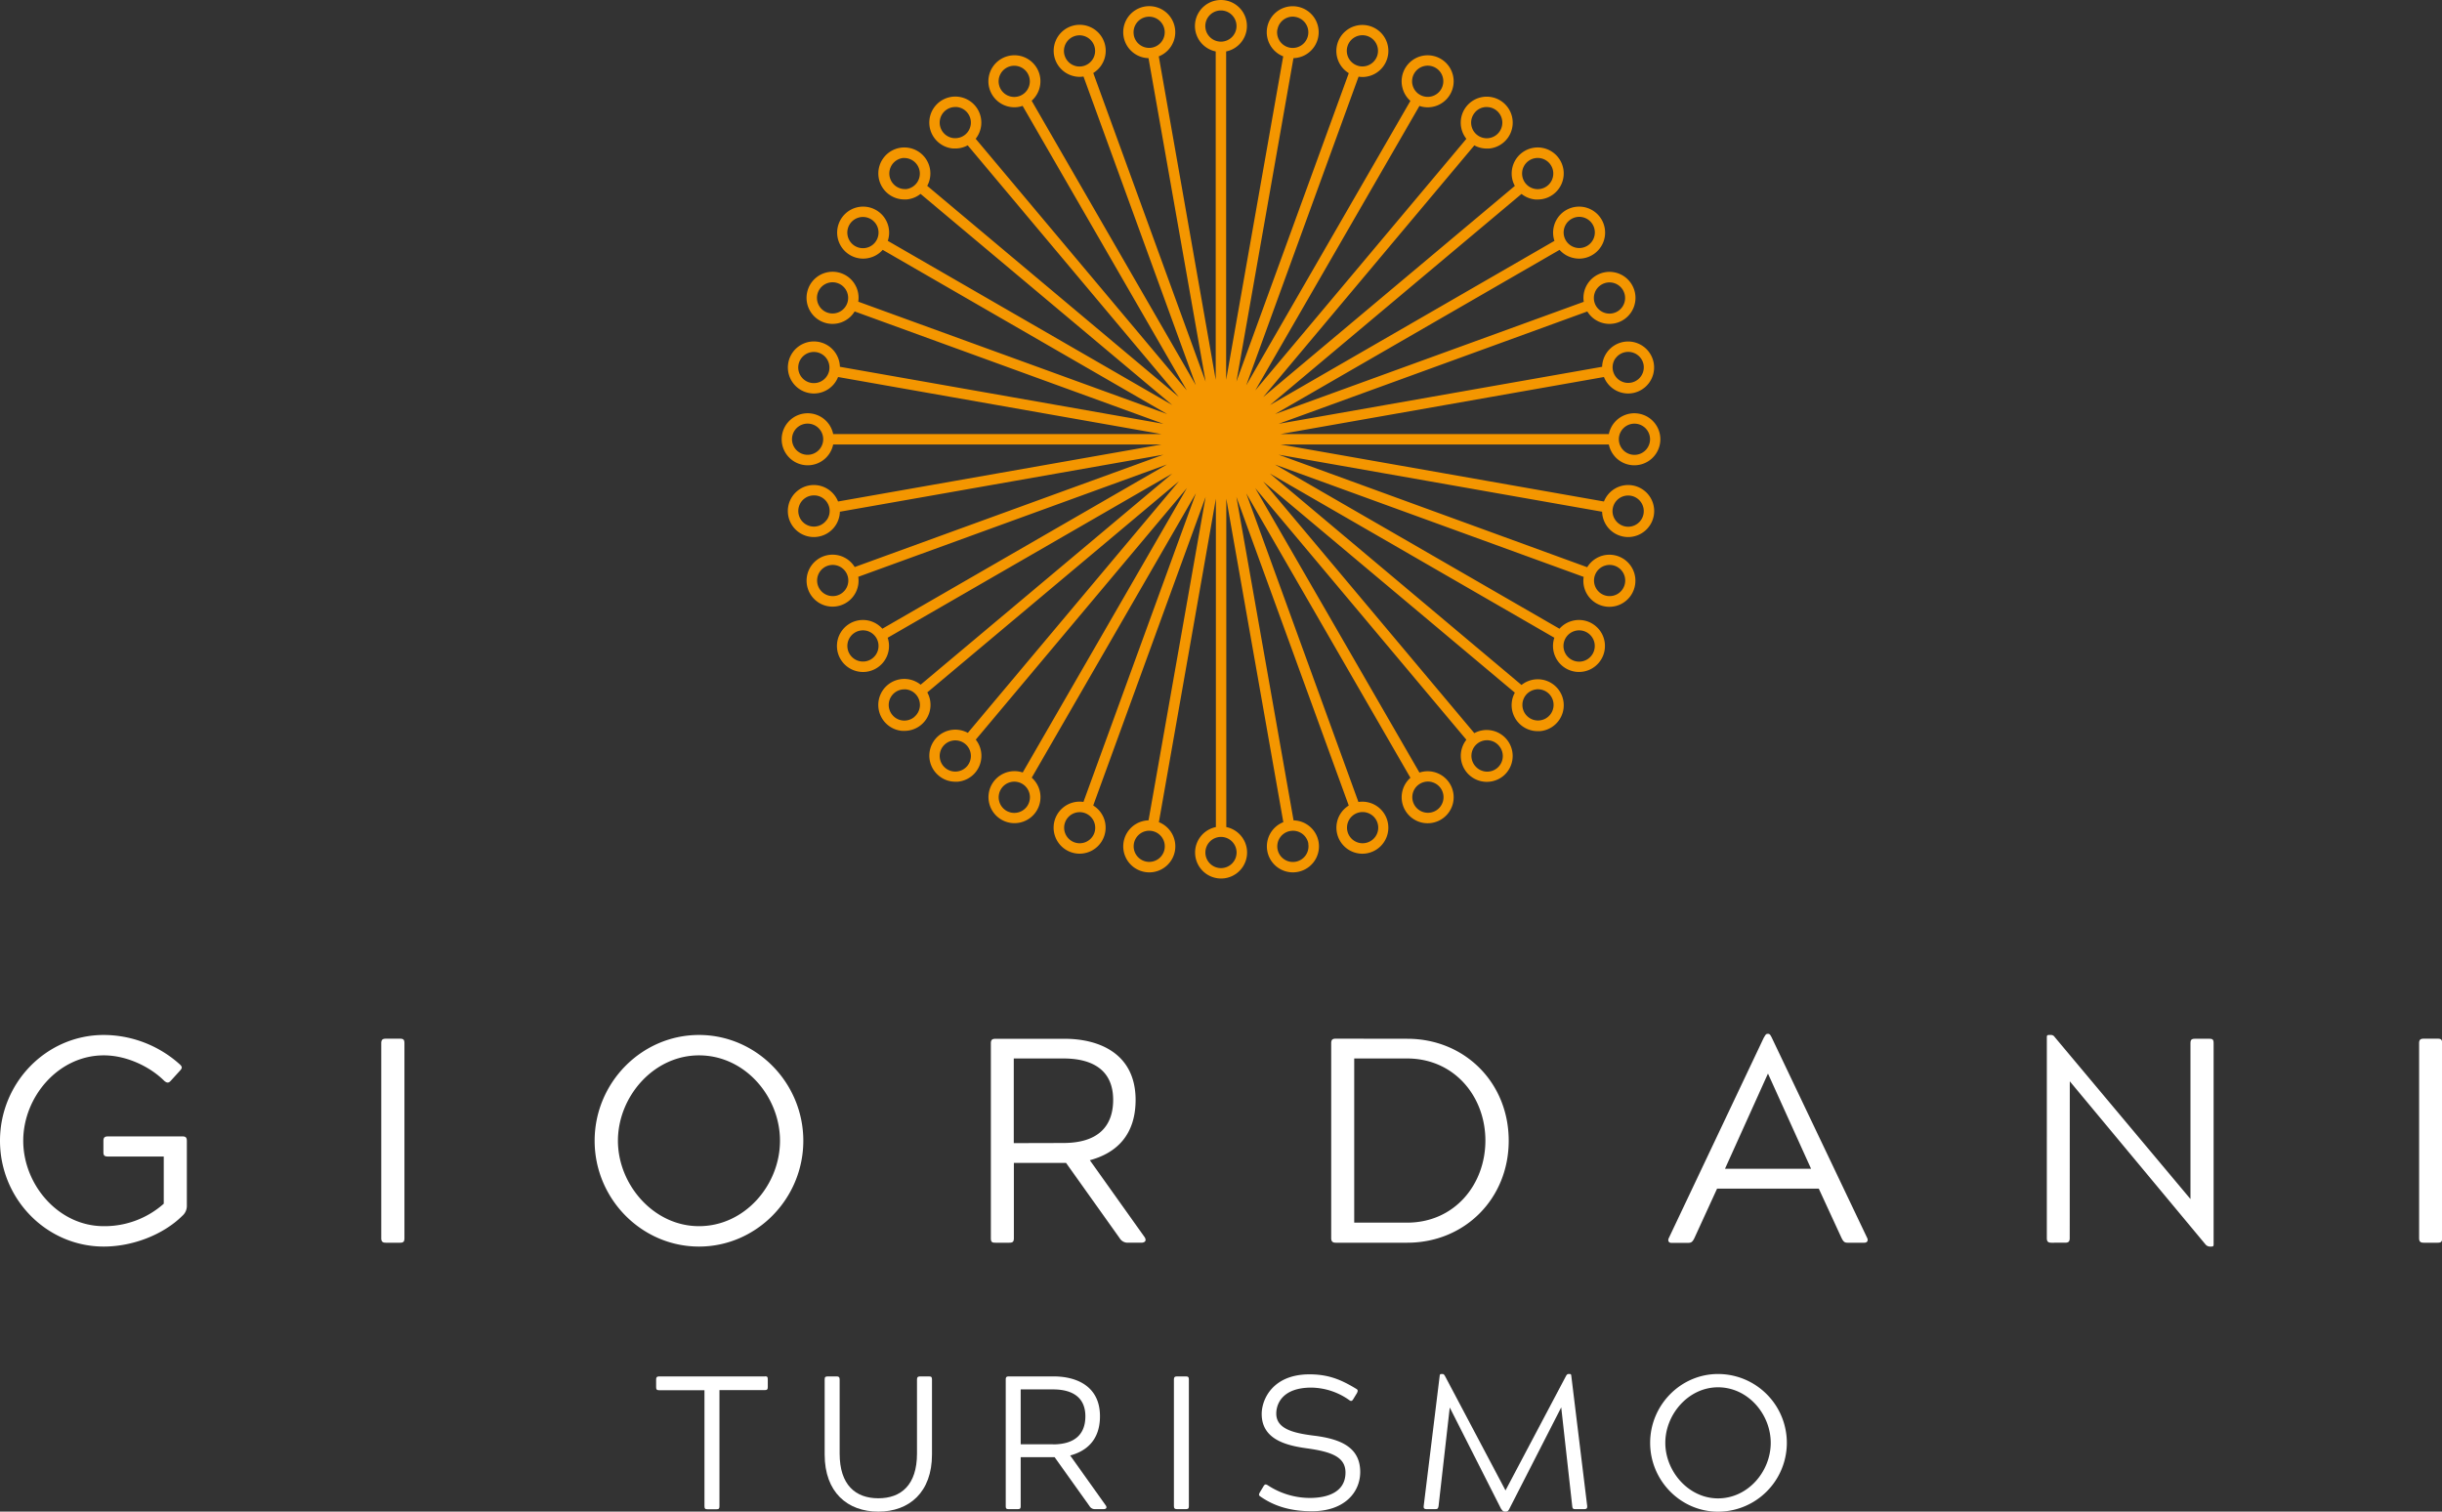<?xml version="1.0" encoding="UTF-8" standalone="no"?>
<svg
   id="Layer_1"
   data-name="Layer 1"
   viewBox="0 0 951.85 589.225"
   version="1.1"
   sodipodi:docname="logo.svg"
   width="951.85"
   height="589.225"
   inkscape:version="1.1.1 (3bf5ae0, 2021-09-20)"
   xmlns:inkscape="http://www.inkscape.org/namespaces/inkscape"
   xmlns:sodipodi="http://sodipodi.sourceforge.net/DTD/sodipodi-0.dtd"
   xmlns="http://www.w3.org/2000/svg"
   xmlns:svg="http://www.w3.org/2000/svg">
  <rect x="0" y="0" width="951.85" height="589.225" fill="#333333" stroke="none"/>
  <sodipodi:namedview
     id="namedview802"
     pagecolor="#ffffff"
     bordercolor="#666666"
     borderopacity="1.0"
     inkscape:pageshadow="2"
     inkscape:pageopacity="0.0"
     inkscape:pagecheckerboard="0"
     showgrid="false"
     inkscape:zoom="0.77037037"
     inkscape:cx="534.15865"
     inkscape:cy="329.71154"
     inkscape:window-width="1920"
     inkscape:window-height="1032"
     inkscape:window-x="0"
     inkscape:window-y="0"
     inkscape:window-maximized="1"
     inkscape:current-layer="Layer_1" />
  <defs
     id="defs776">
    <style
       id="style768">.cls-1{fill:none;}.cls-2{clip-path:url(#clip-path);}.cls-3{clip-path:url(#clip-path-2);}.cls-4{fill:#f49600;}.cls-5{fill:#fff;}</style>
    <clipPath
       id="clip-path">
      <rect
         class="cls-1"
         x="64.07"
         y="245.36"
         width="951.85"
         height="589.27"
         id="rect770" />
    </clipPath>
    <clipPath
       id="clip-path-2">
      <rect
         class="cls-1"
         x="64.07"
         y="245.36"
         width="951.85"
         height="589.27"
         id="rect773" />
    </clipPath>
  </defs>
  <g
     id="Artwork_9"
     data-name="Artwork 9"
     transform="translate(-64.07,-245.405)">
    <g
       class="cls-2"
       clip-path="url(#clip-path)"
       id="g798">
      <g
         class="cls-3"
         clip-path="url(#clip-path-2)"
         id="g796">
        <path
           class="cls-4"
           d="m 700.45,434.63 a 10.13,10.13 0 0 0 -11.19,6.26 L 563.17,418.66 h 128 a 10.14,10.14 0 1 0 0,-4.05 h -128 l 126.09,-22.24 a 10.15,10.15 0 0 0 9.4,6.42 9.85,9.85 0 0 0 1.79,-0.16 10.13,10.13 0 1 0 -11.9,-10.25 l -126.09,22.23 120.32,-43.79 a 10,10 0 0 0 4.35,3.89 10.14,10.14 0 0 0 7.75,0.34 10.14,10.14 0 1 0 -13.49,-8 l -120.31,43.75 110.88,-64 a 10.08,10.08 0 0 0 5,3.07 10.41,10.41 0 0 0 2.64,0.35 10,10 0 0 0 5.05,-1.37 10.13,10.13 0 1 0 -14.85,-11.4 10,10 0 0 0 0.17,5.84 l -110.88,64 98.04,-82.29 a 10.1,10.1 0 0 0 5.42,2.17 h 0.9 a 10,10 0 0 0 6.5,-2.37 10.14,10.14 0 1 0 -16.61,-8.65 10,10 0 0 0 1.19,5.72 l -98.09,82.3 82.31,-98.1 a 10,10 0 0 0 4.81,1.24 c 0.3,0 0.6,0 0.9,0 a 10.13,10.13 0 1 0 -8.82,-3.79 l -82.3,98.08 64,-110.9 a 10,10 0 0 0 3.18,0.54 10.14,10.14 0 1 0 -9.77,-7.51 10,10 0 0 0 3.07,5 l -64,110.89 43.8,-120.33 a 10.57,10.57 0 0 0 1.49,0.13 10.16,10.16 0 0 0 9.18,-14.43 10.14,10.14 0 1 0 -14.49,12.93 L 546,394.16 568.24,268.07 a 10.12,10.12 0 1 0 -4,-0.7 L 542,393.46 v -128 a 10.13,10.13 0 1 0 -4.06,0 v 128 l -22.2,-126.08 a 10.14,10.14 0 1 0 -9.53,-1.13 10,10 0 0 0 5.53,1.82 L 534,394.16 490.21,273.86 a 10.14,10.14 0 1 0 -14.82,-5.18 10.17,10.17 0 0 0 9.51,6.68 10.85,10.85 0 0 0 1.5,-0.13 l 43.79,120.33 -64,-110.89 a 10.13,10.13 0 0 0 -11.78,-16.36 10.13,10.13 0 0 0 5.08,18.91 10,10 0 0 0 3.18,-0.54 l 64,110.9 -82.3,-98.08 a 10.14,10.14 0 1 0 -8.82,3.79 c 0.3,0 0.61,0 0.9,0 a 10,10 0 0 0 4.81,-1.24 l 82.31,98.1 -98.08,-82.3 a 10.14,10.14 0 0 0 -16.68,-11.35 10.13,10.13 0 0 0 7.75,16.65 h 0.9 a 10.1,10.1 0 0 0 5.42,-2.17 l 98.12,82.31 -110.88,-64 a 10.14,10.14 0 0 0 -12.24,-13 10.14,10.14 0 0 0 2.61,19.93 10.41,10.41 0 0 0 2.64,-0.35 10.08,10.08 0 0 0 5,-3.07 l 110.88,64 -120.4,-43.8 a 10.13,10.13 0 0 0 -19.55,-4.95 10.14,10.14 0 0 0 6.06,13 10.09,10.09 0 0 0 12.08,-4.24 l 120.34,43.8 -126.09,-22.23 a 10.14,10.14 0 1 0 -11.89,10.25 9.74,9.74 0 0 0 1.78,0.16 10.15,10.15 0 0 0 9.4,-6.42 l 126.09,22.24 h -128 a 10.14,10.14 0 1 0 0,4.05 h 128 l -126.1,22.23 a 10.14,10.14 0 1 0 -9.43,13.86 9.79,9.79 0 0 0 1.77,-0.16 10.12,10.12 0 0 0 8.37,-9.71 l 126.09,-22.23 -120.31,43.79 a 10.13,10.13 0 1 0 1.39,3.81 L 518.93,426.46 408,490.48 a 10.13,10.13 0 1 0 -10.17,16.52 10.35,10.35 0 0 0 2.64,0.35 10.14,10.14 0 0 0 9.6,-13.35 L 521,430 422.92,512.3 a 10.14,10.14 0 1 0 -7.19,18 c 0.3,0 0.6,0 0.9,0 a 10.13,10.13 0 0 0 8.89,-15 l 98.09,-82.31 -82.3,98.09 a 10.13,10.13 0 0 0 -11.35,16.67 10,10 0 0 0 6.5,2.37 c 0.3,0 0.6,0 0.9,0 a 10.14,10.14 0 0 0 7.05,-16.4 l 82.3,-98.08 -64,110.88 a 10.14,10.14 0 1 0 -3.22,19.76 10.41,10.41 0 0 0 2.64,-0.35 10.14,10.14 0 0 0 4.09,-17.38 l 64,-110.88 L 486.38,558 a 10.14,10.14 0 1 0 -1.48,20.17 10.15,10.15 0 0 0 9.18,-14.42 10.16,10.16 0 0 0 -3.89,-4.36 L 534,439.1 511.75,565.18 a 10.14,10.14 0 0 0 -1.49,20.12 10.71,10.71 0 0 0 1.78,0.16 10.16,10.16 0 0 0 10,-8.38 10.15,10.15 0 0 0 -6.26,-11.19 L 538,439.8 v 128 a 10.13,10.13 0 1 0 4.06,0 v -128 l 22.23,126.09 a 10.14,10.14 0 0 0 3.7,19.57 10.71,10.71 0 0 0 1.78,-0.16 10.13,10.13 0 0 0 -1.49,-20.11 L 546,439.1 589.79,559.41 a 10.15,10.15 0 0 0 5.3,18.78 10.21,10.21 0 0 0 3.47,-0.62 v 0 a 10.14,10.14 0 0 0 -5,-19.55 l -43.73,-120.31 64,110.88 a 10.14,10.14 0 0 0 -2.06,12.66 10.14,10.14 0 0 0 18.57,-2.45 10.14,10.14 0 0 0 -13,-12.24 l -64,-110.88 82.3,98.08 a 10.14,10.14 0 0 0 14.45,14.07 v 0 a 10.13,10.13 0 0 0 -5.63,-17.83 10,10 0 0 0 -5.72,1.19 l -82.3,-98.08 98.09,82.3 a 10.13,10.13 0 0 0 8.89,15 c 0.3,0 0.6,0 0.9,0 a 10.13,10.13 0 1 0 -7.19,-18 L 559.05,430 669.93,494 a 10.13,10.13 0 0 0 9.6,13.34 10.13,10.13 0 1 0 -2.61,-19.92 10,10 0 0 0 -5,3.07 l -110.88,-64 120.31,43.79 a 10.14,10.14 0 0 0 19.55,5 v 0 a 10.13,10.13 0 0 0 -18.16,-8.77 l -120.27,-43.86 126.08,22.23 a 10.12,10.12 0 0 0 8.38,9.71 9.6,9.6 0 0 0 1.76,0.16 10.17,10.17 0 0 0 10,-8.38 v 0 a 10.15,10.15 0 0 0 -8.22,-11.74 m 0.68,-24.08 a 6.08,6.08 0 1 1 -6.08,6.08 6.08,6.08 0 0 1 6.08,-6.08 m -7.43,-25.39 a 6.1,6.1 0 0 1 3.93,-2.5 6.41,6.41 0 0 1 1.06,-0.09 6.08,6.08 0 0 1 6,5 6.08,6.08 0 1 1 -11,-2.44 M 685.9,359 a 6.12,6.12 0 0 1 5.51,-3.51 6.08,6.08 0 0 1 2.08,11.8 6.1,6.1 0 0 1 -7.79,-3.64 6.1,6.1 0 0 1 0.2,-4.65 m -291.6,4.6 a 6.08,6.08 0 1 1 -5.71,-8.16 6,6 0 0 1 2.07,0.37 6.08,6.08 0 0 1 3.64,7.79 m -7,26.11 v 0 a 6.092,6.092 0 1 1 -12,-2.11 6.09,6.09 0 0 1 6,-5 6.32,6.32 0 0 1 1.06,0.09 6.09,6.09 0 0 1 4.93,7 m -8.43,33 a 6.08,6.08 0 1 1 6.08,-6.08 6.08,6.08 0 0 1 -6.08,6.08 m 7.43,25.39 a 6.08,6.08 0 1 1 -6,-9.48 6.44,6.44 0 0 1 1.07,-0.09 6.08,6.08 0 0 1 6,5 v 0 a 6,6 0 0 1 -1,4.54 m 7.8,26.21 a 6.08,6.08 0 1 1 0.2,-4.65 6.07,6.07 0 0 1 -0.2,4.65 m 291.6,-4.65 a 6.08,6.08 0 1 1 0.2,4.65 6.11,6.11 0 0 1 -0.2,-4.65 m -12,-135.17 a 6.11,6.11 0 0 1 5.87,-4.51 6.13,6.13 0 0 1 1.58,0.21 6.08,6.08 0 1 1 -7.45,4.3 M 659.53,308.4 a 6.08,6.08 0 1 1 -2.15,4.13 6.05,6.05 0 0 1 2.15,-4.13 m -20.61,-19.11 a 6,6 0 0 1 4.12,-2.15 5.15,5.15 0 0 1 0.55,0 6,6 0 0 1 3.89,1.42 v 0 a 6.08,6.08 0 0 1 0.75,8.57 6.08,6.08 0 0 1 -10.71,-3.38 6,6 0 0 1 1.4,-4.44 M 615.3,274.05 a 6.08,6.08 0 1 1 2.23,8.3 6.06,6.06 0 0 1 -2.23,-8.3 m -25.9,-10.91 a 6.08,6.08 0 0 1 5.72,-4 6,6 0 0 1 2.07,0.36 6.1,6.1 0 0 1 3.64,7.8 6.1,6.1 0 0 1 -3.15,3.43 6,6 0 0 1 -4.65,0.2 6.08,6.08 0 0 1 -3.63,-7.79 M 562,256.89 a 6.08,6.08 0 0 1 6,-5 6.41,6.41 0 0 1 1,0.11 6.092,6.092 0 0 1 -2.11,12 6.1,6.1 0 0 1 -4.94,-7.05 m -28.07,-1.39 a 6.08,6.08 0 1 1 6.08,6.08 6.09,6.09 0 0 1 -6.08,-6.08 M 506,259 a 6.08,6.08 0 0 1 4.93,-7 6.41,6.41 0 0 1 1.06,-0.09 6.08,6.08 0 1 1 -6,7.13 m -23.71,11.73 a 6.09,6.09 0 0 1 0.49,-11.23 6.26,6.26 0 0 1 2.09,-0.37 6.11,6.11 0 0 1 5.7,4 6.08,6.08 0 0 1 -3.63,7.79 6,6 0 0 1 -4.65,-0.2 m -28.15,9.4 a 6.09,6.09 0 0 1 5.25,-9.13 6.2,6.2 0 0 1 1.59,0.21 6.08,6.08 0 0 1 1.47,11.14 6.09,6.09 0 0 1 -8.31,-2.22 m -18.23,19.1 a 6.08,6.08 0 0 1 -5.53,-6.59 6.08,6.08 0 0 1 6.05,-5.55 4.87,4.87 0 0 1 0.54,0 6.09,6.09 0 0 1 3.38,10.72 v 0 a 6.09,6.09 0 0 1 -4.43,1.4 m -18.8,19.86 A 6.08,6.08 0 0 1 416,307 a 4.78,4.78 0 0 1 0.53,0 6,6 0 0 1 3.9,1.42 6.08,6.08 0 0 1 -3.37,10.72 M 402,341.94 a 6.082,6.082 0 0 1 -3.15,-11.75 6.08,6.08 0 0 1 6.84,8.92 6,6 0 0 1 -3.69,2.83 m 1.47,160.53 a 6.08,6.08 0 1 1 -3.05,-11.35 6.17,6.17 0 0 1 1.58,0.2 6.09,6.09 0 0 1 1.47,11.15 m 17,22.4 a 6.07,6.07 0 0 1 -8.56,-0.75 6.08,6.08 0 0 1 4.64,-10 5.06,5.06 0 0 1 0.55,0 6,6 0 0 1 4.12,2.15 v 0 a 6.08,6.08 0 0 1 -0.75,8.57 M 441.08,544 a 6.08,6.08 0 0 1 -10.71,-3.38 6.08,6.08 0 0 1 6.06,-6.61 6.1,6.1 0 0 1 3.91,1.42 6.09,6.09 0 0 1 0.74,8.57 m 23.62,15.24 a 6.1,6.1 0 0 1 -8.31,2.23 6.09,6.09 0 1 1 8.31,-2.23 m 25.9,10.91 a 6.06,6.06 0 1 1 -3.63,-7.8 v 0 a 6.09,6.09 0 0 1 3.63,7.8 m 27.4,6.22 a 6.07,6.07 0 1 1 -6,-7.14 6.56,6.56 0 0 1 1.07,0.1 6.08,6.08 0 0 1 4.93,7 m 28.07,1.4 a 6.08,6.08 0 1 1 -6.08,-6.09 6.09,6.09 0 0 1 6.08,6.09 M 574,574.26 a 6.08,6.08 0 1 1 -7,-4.93 6.2,6.2 0 0 1 1.05,-0.09 6.09,6.09 0 0 1 6,5 m 23.71,-11.72 a 6.07,6.07 0 0 1 -0.49,11.22 v 0 a 6.08,6.08 0 0 1 -7.59,-8.28 6.07,6.07 0 0 1 3.43,-3.15 6.26,6.26 0 0 1 2.09,-0.37 6.09,6.09 0 0 1 2.56,0.58 m 24.46,-12.24 a 6.08,6.08 0 0 1 1.47,11.14 v 0 a 6.09,6.09 0 0 1 -8.92,-6.85 6.11,6.11 0 0 1 5.87,-4.51 6.13,6.13 0 0 1 1.58,0.21 m 22,-16.29 a 6,6 0 0 1 4.13,2.15 6.08,6.08 0 1 1 -9.31,7.82 6.08,6.08 0 0 1 4.64,-10 4.87,4.87 0 0 1 0.54,0 m 18.81,-19.86 h 0.53 a 6.09,6.09 0 0 1 4.65,10 v 0 a 6.08,6.08 0 0 1 -10.71,-3.38 6.08,6.08 0 0 1 5.53,-6.59 M 678,491.33 a 6.2,6.2 0 0 1 1.59,-0.21 6.1,6.1 0 1 1 -1.59,0.21 m 26.7,-45.66 a 6.08,6.08 0 0 1 -11,2.43 6,6 0 0 1 -1,-4.54 6.09,6.09 0 0 1 6,-5 6.32,6.32 0 0 1 1.06,0.09 6.09,6.09 0 0 1 4.93,7.05"
           id="path778" />
        <path
           class="cls-5"
           d="m 733.72,781 c -14.55,0 -26.45,12.12 -26.45,26.83 0,14.71 11.9,26.83 26.45,26.83 a 26.83,26.83 0 0 0 0,-53.66 m 0,48.48 c -11.52,0 -20.54,-10.57 -20.54,-21.65 0,-11.08 9,-21.65 20.54,-21.65 11.68,0 20.55,10.49 20.55,21.65 0,11.16 -8.87,21.65 -20.55,21.65"
           id="path780" />
        <path
           class="cls-5"
           d="m 675.86,781 h -0.44 c -0.3,0 -0.52,0.08 -0.89,0.67 l -23.64,44.71 -23.65,-44.71 c -0.37,-0.59 -0.59,-0.67 -0.89,-0.67 h -0.44 c -0.52,0 -0.59,0.15 -0.67,0.67 L 619,832.49 c -0.14,0.81 0.23,1.18 1,1.18 h 3.62 c 0.89,0 1,-0.29 1.18,-1.18 l 4.36,-38.43 19.95,39.39 c 0.52,0.74 0.82,1.19 1.41,1.19 h 0.59 c 0.59,0 1,-0.45 1.33,-1.19 l 20.17,-39.45 4.29,38.5 c 0.07,0.89 0.29,1.18 1.11,1.18 h 3.62 c 0.89,0 1.18,-0.37 1.11,-1.18 l -6.21,-50.84 c -0.08,-0.52 -0.15,-0.67 -0.67,-0.67"
           id="path782" />
        <path
           class="cls-5"
           d="m 576.54,805.07 c -8.13,-1 -15,-2.58 -15,-8.64 0,-3.84 2.44,-10.13 13.67,-10.13 a 26.12,26.12 0 0 1 14.79,4.88 c 0.74,0.59 1.18,0.3 1.63,-0.52 l 1.4,-2.29 c 0.3,-0.74 0.45,-1.18 -0.37,-1.62 -5.61,-3.4 -10.56,-5.62 -18.18,-5.62 -14.33,0 -18.62,9.76 -18.62,15.45 0,9.82 9.39,12.26 17.44,13.37 9.68,1.33 15.22,3.33 15.22,9.46 0,7.69 -7.09,9.9 -13.89,9.9 a 29.92,29.92 0 0 1 -16.41,-4.95 c -0.88,-0.52 -1.18,-0.37 -1.69,0.45 l -1.41,2.36 c -0.44,0.81 -0.44,1.18 0.3,1.63 5.61,3.91 12.12,5.69 20,5.69 12.71,0 18.84,-7.39 18.84,-15.3 0,-9.9 -8.12,-12.86 -17.66,-14.12"
           id="path784" />
        <path
           class="cls-5"
           d="m 526.37,781.94 h -3.55 c -0.89,0 -1.18,0.3 -1.18,1.19 v 49.36 c 0,0.89 0.29,1.18 1.18,1.18 h 3.55 c 0.88,0 1.1,-0.29 1.1,-1.18 v -49.36 c 0,-0.89 -0.22,-1.19 -1.1,-1.19"
           id="path786" />
        <path
           class="cls-5"
           d="m 481.21,812.76 c 6.87,-1.85 11.61,-6.5 11.61,-15.3 0,-12 -9.54,-15.52 -18,-15.52 h -17.55 c -0.89,0 -1.18,0.3 -1.18,1.19 v 49.36 c 0,1 0.29,1.18 1.18,1.18 h 3.47 c 0.89,0 1.18,-0.22 1.18,-1.18 v -19.06 h 13.23 l 13.6,19.06 a 2.33,2.33 0 0 0 2,1.18 h 3.47 c 0.89,0 1.48,-0.44 0.89,-1.4 z m -6.72,-4.36 H 461.92 V 787 h 12.57 c 7.61,0 12.64,3.1 12.64,10.49 0,6.73 -3.85,10.94 -12.64,10.94"
           id="path788" />
        <path
           class="cls-5"
           d="m 426.23,781.94 h -3.54 c -0.89,0 -1.19,0.3 -1.19,1.19 V 812 c 0,12.27 -6.2,17.44 -15.07,17.44 -8.87,0 -15.08,-5.17 -15.08,-17.44 v -28.87 c 0,-0.89 -0.29,-1.19 -1.18,-1.19 h -3.47 c -0.89,0 -1.19,0.23 -1.19,1.19 v 29.26 c 0,14.71 8.87,22.25 20.92,22.25 12.05,0 20.91,-7.54 20.91,-22.25 v -29.26 c 0,-0.89 -0.22,-1.19 -1.11,-1.19"
           id="path790" />
        <path
           class="cls-5"
           d="M 362.24,781.94 H 321 c -0.89,0 -1.18,0.3 -1.18,1.19 v 3 c 0,0.89 0.22,1.19 1.18,1.19 h 17.66 v 45.22 c 0,0.89 0.22,1.18 1.18,1.18 h 3.55 c 0.89,0 1.11,-0.29 1.11,-1.18 v -45.27 h 17.74 c 0.88,0 1.1,-0.3 1.1,-1.19 v -3 c 0,-0.89 -0.14,-1.19 -1.1,-1.19"
           id="path792" />
        <path
           class="cls-5"
           d="m 1007,728 c 0,1.36 0.46,1.82 1.82,1.82 h 5.45 c 1.37,0 1.71,-0.46 1.71,-1.82 v -75.9 c 0,-1.36 -0.34,-1.81 -1.71,-1.81 h -5.45 c -1.36,0 -1.82,0.45 -1.82,1.81 z m -136.16,-61.1 52.83,63.51 a 2.31,2.31 0 0 0 1.71,0.91 H 926 c 0.68,0 0.9,-0.11 0.9,-0.91 v -78.28 c 0,-1.47 -0.34,-1.81 -1.7,-1.81 h -5.5 c -1.37,0 -1.82,0.34 -1.82,1.81 v 60.67 l -52.94,-63.17 a 1.68,1.68 0 0 0 -1.48,-0.79 h -0.57 c -0.79,0 -1,0.11 -1,0.91 V 728 c 0,1.36 0.45,1.82 1.82,1.82 H 869 c 1.36,0 1.81,-0.46 1.81,-1.82 z M 754.73,650 c -0.45,-0.9 -0.79,-1.59 -1.36,-1.59 H 753 c -0.69,0 -0.91,0.69 -1.48,1.59 l -37,78.06 c -0.45,1 0,1.82 1,1.82 h 6.59 c 1.25,0 1.71,-0.46 2.39,-1.82 l 8.86,-19.32 H 773 l 8.88,19.26 c 0.69,1.36 1.14,1.82 2.28,1.82 h 6.59 c 1.13,0 1.59,-0.8 1.13,-1.82 z m -1.48,14 16.75,37 h -33.56 l 16.7,-37 z m -140.76,-6 c 18.51,0 30.56,14.88 30.56,32 0,17.12 -12,32 -30.56,32 h -20.57 v -64 z m -27.73,-7.72 c -1.36,0 -1.81,0.45 -1.81,1.81 V 728 c 0,1.36 0.56,1.82 1.81,1.82 h 27.84 c 22.38,0 39.54,-17.16 39.54,-39.77 0,-22.61 -17.14,-39.73 -39.54,-39.73 z M 459.22,691 v -33 h 19.32 c 11.7,0 19.42,4.77 19.42,16.13 0,10.34 -5.91,16.82 -19.42,16.82 z m 47.49,-16.82 c 0,-18.4 -14.66,-23.85 -27.61,-23.85 h -27 c -1.36,0 -1.81,0.45 -1.81,1.81 V 728 c 0,1.59 0.45,1.82 1.81,1.82 h 5.34 c 1.37,0 1.82,-0.35 1.82,-1.82 V 698.71 H 479.6 L 500.46,728 a 3.61,3.61 0 0 0 3.07,1.82 h 5.34 c 1.36,0 2.27,-0.69 1.36,-2.16 l -21.36,-30 c 10.57,-2.84 17.84,-10 17.84,-23.52 m -201.78,15.94 c 0,-17.16 13.86,-33.29 31.59,-33.29 18,0 31.58,16.13 31.58,33.29 0,17.16 -13.63,33.29 -31.58,33.29 -17.73,0 -31.59,-16.25 -31.59,-33.29 m -9.08,0 c 0,22.61 18.29,41.24 40.67,41.24 22.38,0 40.67,-18.63 40.67,-41.24 0,-22.61 -18.29,-41.24 -40.67,-41.24 -22.38,0 -40.67,18.63 -40.67,41.24 M 212.68,728 c 0,1.36 0.46,1.82 1.82,1.82 h 5.5 c 1.37,0 1.71,-0.46 1.71,-1.82 v -75.9 c 0,-1.36 -0.34,-1.81 -1.71,-1.81 h -5.5 c -1.36,0 -1.82,0.45 -1.82,1.81 z M 104.52,656.79 c 9.2,0 18.29,4.66 23.52,9.89 1.14,1 1.82,0.9 2.61,0 l 3.41,-3.75 c 0.91,-1 1.25,-1.48 0.23,-2.5 a 44.49,44.49 0 0 0 -29.77,-11.59 c -22.38,0 -40.45,18.63 -40.45,41.24 0,22.61 18.07,41.24 40.45,41.24 11.14,0 23.07,-4.54 30.56,-11.93 a 5.12,5.12 0 0 0 1.82,-4.09 v -25.11 c 0,-1.25 -0.34,-1.81 -1.7,-1.81 h -29 c -1.37,0 -1.82,0.45 -1.82,1.81 v 4.32 c 0,1.36 0.45,1.71 1.82,1.71 h 21.7 v 18.4 a 34.72,34.72 0 0 1 -23.41,8.75 c -17.72,0 -31.36,-16.25 -31.36,-33.29 0,-17.04 13.64,-33.29 31.36,-33.29"
           id="path794" />
      </g>
    </g>
  </g>
</svg>
